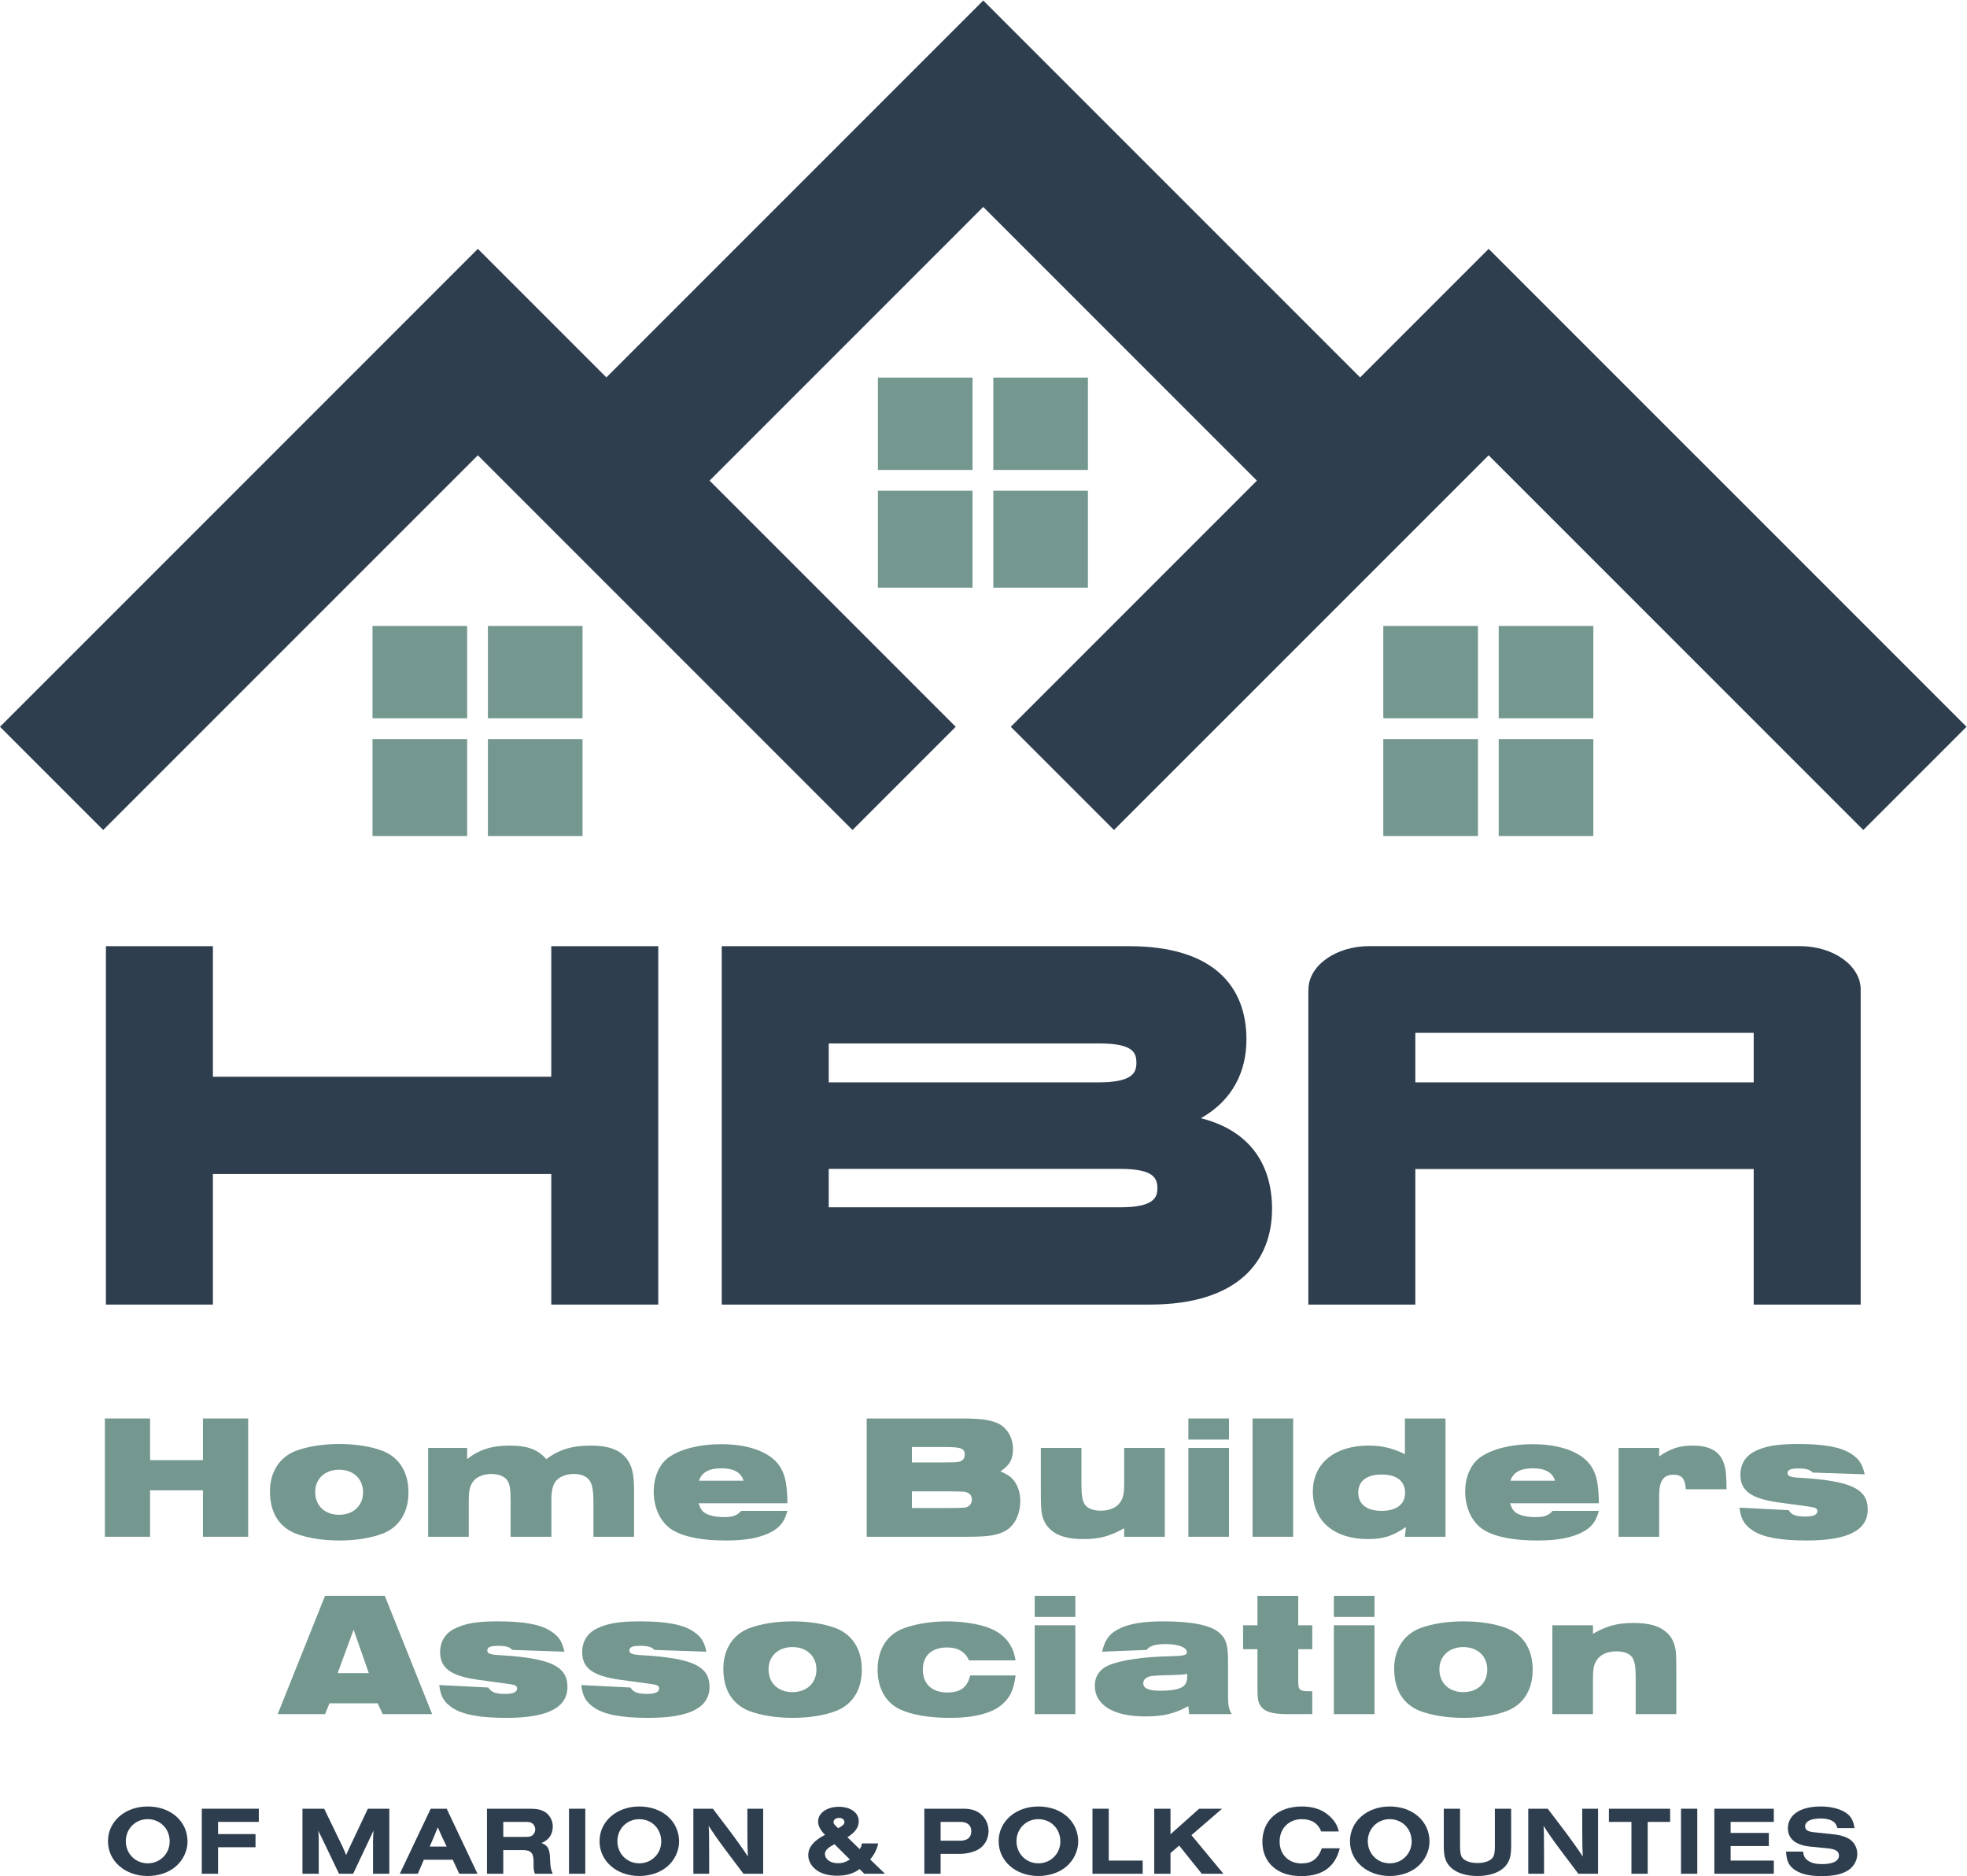 <svg xmlns:dc="http://purl.org/dc/elements/1.1/" xmlns:cc="http://creativecommons.org/ns#" xmlns:rdf="http://www.w3.org/1999/02/22-rdf-syntax-ns#" xmlns:svg="http://www.w3.org/2000/svg" xmlns="http://www.w3.org/2000/svg" xmlns:sodipodi="http://sodipodi.sourceforge.net/DTD/sodipodi-0.dtd" xmlns:inkscape="http://www.inkscape.org/namespaces/inkscape" id="svg2" xml:space="preserve" width="254.307" height="242.52" viewBox="0 0 254.307 242.52" sodipodi:docname="HBA_logo-color-RGB [NEW].eps"><defs id="defs6"></defs><g id="g10" inkscape:groupmode="layer" inkscape:label="ink_ext_XXXXXX" transform="matrix(1.333,0,0,-1.333,0,242.52)"><g id="g12" transform="scale(0.1)"><path d="m 1807.21,1014.46 -1.38,1.36 -362,362.01 -363.38,-363.37 -100.095,100.09 238.715,238.71 -265.414,265.42 -265.426,-265.42 238.711,-238.71 -100.089,-100.09 -1.379,1.36 -362,362.01 L 100.098,1014.46 0,1114.55 l 1.371,1.38 462.102,462.09 1.371,-1.37 123.297,-123.29 365.515,365.51 1.371,-1.37 364.143,-364.14 124.66,124.66 1.38,-1.37 462.11,-462.1 -100.11,-100.09" style="fill:#2e3e4e;fill-opacity:1;fill-rule:nonzero;stroke:none" id="path14"></path><path d="m 453.074,1122.78 v 89.55 h -91.789 v -89.55 h 91.789" style="fill:#74978f;fill-opacity:1;fill-rule:nonzero;stroke:none" id="path16"></path><path d="M 473.223,1122.78 H 565 v 89.55 h -91.777 v -89.55" style="fill:#74978f;fill-opacity:1;fill-rule:nonzero;stroke:none" id="path18"></path><path d="m 453.074,1102.62 h -91.789 v -94.01 h 91.789 v 94.01" style="fill:#74978f;fill-opacity:1;fill-rule:nonzero;stroke:none" id="path20"></path><path d="m 473.223,1102.62 v -94.01 H 565 v 94.01 h -91.777" style="fill:#74978f;fill-opacity:1;fill-rule:nonzero;stroke:none" id="path22"></path><path d="m 943.262,1363.62 v 89.56 h -91.793 v -89.56 h 91.793" style="fill:#74978f;fill-opacity:1;fill-rule:nonzero;stroke:none" id="path24"></path><path d="m 963.406,1363.62 h 91.774 v 89.56 h -91.774 v -89.56" style="fill:#74978f;fill-opacity:1;fill-rule:nonzero;stroke:none" id="path26"></path><path d="m 943.262,1343.47 h -91.793 v -94.01 h 91.793 v 94.01" style="fill:#74978f;fill-opacity:1;fill-rule:nonzero;stroke:none" id="path28"></path><path d="m 963.406,1343.47 v -94.01 h 91.774 v 94.01 h -91.774" style="fill:#74978f;fill-opacity:1;fill-rule:nonzero;stroke:none" id="path30"></path><path d="m 1433.44,1122.78 v 89.55 h -91.79 v -89.55 h 91.79" style="fill:#74978f;fill-opacity:1;fill-rule:nonzero;stroke:none" id="path32"></path><path d="m 1453.59,1122.78 h 91.78 v 89.55 h -91.78 v -89.55" style="fill:#74978f;fill-opacity:1;fill-rule:nonzero;stroke:none" id="path34"></path><path d="m 1433.44,1102.62 h -91.79 v -94.01 h 91.79 v 94.01" style="fill:#74978f;fill-opacity:1;fill-rule:nonzero;stroke:none" id="path36"></path><path d="m 1453.59,1102.62 v -94.01 h 91.78 v 94.01 h -91.78" style="fill:#74978f;fill-opacity:1;fill-rule:nonzero;stroke:none" id="path38"></path><path d="m 101.715,443.789 h 43.855 v -40.418 h 51.254 v 40.418 h 43.864 V 329.07 h -43.864 v 45.059 H 145.57 V 329.07 h -43.855 v 114.719" style="fill:#74978f;fill-opacity:1;fill-rule:nonzero;stroke:none" id="path40"></path><path d="m 305.699,372.578 c 0,-13.406 9.281,-22.18 23.219,-22.18 13.758,0 23.215,8.774 23.215,21.84 0,13.071 -9.457,21.852 -23.215,21.852 -13.762,0 -23.219,-8.781 -23.219,-21.512 z m 65.531,39.742 c 15.993,-6.371 24.938,-20.64 24.938,-40.082 0,-19.429 -8.77,-33.707 -24.938,-40.066 -11.179,-4.301 -26.148,-6.723 -41.968,-6.723 -16.34,0 -31.133,2.422 -42.489,6.723 -16.339,6.539 -24.937,20.637 -24.937,40.93 0,18.578 9.117,33.027 24.937,39.218 11.356,4.301 26.149,6.7 42.321,6.7 16.16,0 30.785,-2.399 42.136,-6.7" style="fill:#74978f;fill-opacity:1;fill-rule:nonzero;stroke:none" id="path42"></path><path d="m 415.254,415.238 h 37.844 v -10.84 c 11.519,9.122 23.906,13.09 40.933,13.09 17.547,0 27.692,-3.789 35.778,-13.09 13.074,9.473 25.109,13.09 43.511,13.09 16,0 26.832,-3.789 33.375,-11.359 6.016,-6.891 8.254,-15.488 8.254,-30.969 v -46.09 h -39.386 v 33.032 c 0,12.546 -1.208,18.566 -4.309,22.359 -3.09,3.598 -8.078,5.508 -14.613,5.508 -7.914,0 -14.793,-2.93 -18.063,-7.578 -2.578,-3.782 -3.781,-9.461 -3.781,-17.2 V 329.07 h -39.559 v 33.2 c 0,13.23 -0.687,17.199 -3.097,21.332 -2.578,3.949 -8.43,6.367 -15.653,6.367 -8.082,0 -15.136,-3.11 -18.402,-8.438 -2.41,-3.609 -3.441,-8.781 -3.441,-16.172 V 329.07 h -39.391 v 86.168" style="fill:#74978f;fill-opacity:1;fill-rule:nonzero;stroke:none" id="path44"></path><path d="m 721.238,383.422 c -2.582,8.078 -9.633,12.039 -21.504,12.039 -12.035,0 -18.914,-3.781 -21.839,-12.039 z m 42.485,-29.231 c -2.926,-10.492 -7.051,-15.832 -15.653,-20.472 -10.836,-5.68 -24.254,-8.27 -44.027,-8.27 -23.395,0 -40.598,3.442 -51.777,10.153 -11.352,6.886 -18.235,21.16 -18.235,37.328 0,14.281 5.512,26.672 14.621,33.199 11.528,8.07 29.934,12.723 50.743,12.723 28.207,0 49.367,-8.422 57.793,-22.872 4.472,-7.742 6.191,-15.992 6.535,-34.402 h -86.172 c 1.722,-5.5 3.433,-7.91 7.054,-9.976 4.301,-2.243 9.973,-3.442 17.543,-3.442 8.774,0 12.555,1.379 16.68,6.031 h 44.895" style="fill:#74978f;fill-opacity:1;fill-rule:nonzero;stroke:none" id="path46"></path><path d="m 921.266,356.941 c 15.136,0.168 15.312,0.168 17.714,1.539 2.235,1.211 3.614,3.79 3.614,6.711 0,3.27 -1.547,5.68 -4.645,6.887 -2.234,0.852 -2.926,0.852 -16.683,1.024 h -36.809 v -16.161 z m -4.993,44.2 c 9.122,0 11.184,0.168 13.938,0.679 3.437,0.7 5.504,3.27 5.504,6.891 0,6.019 -3.613,7.398 -19.266,7.398 h -31.992 v -14.968 z m -75.675,42.648 h 90.64 c 18.582,0 27.524,-1.027 35.262,-4.129 9.805,-3.949 15.996,-13.922 15.996,-25.629 0,-9.972 -3.262,-15.652 -12.207,-21.492 7.91,-3.617 10.828,-5.68 13.934,-10.148 3.605,-5.332 5.332,-11.52 5.332,-18.743 0,-12.218 -5.164,-23.218 -13.426,-28.207 -7.734,-4.82 -17.199,-6.371 -37.32,-6.371 h -98.211 v 114.719" style="fill:#74978f;fill-opacity:1;fill-rule:nonzero;stroke:none" id="path48"></path><path d="m 1129.73,329.07 h -39.39 v 8.258 c -13.76,-7.738 -23.91,-10.5 -39.73,-10.5 -14.62,0 -24.94,2.934 -31.65,9.121 -4.3,3.781 -7.05,8.77 -8.43,15.141 -0.69,3.781 -1.02,8.949 -1.02,21.148 v 43 h 39.37 v -35.609 c 0,-9.969 0.87,-14.957 2.93,-18.738 2.4,-4.129 8.25,-6.539 15.82,-6.539 9.3,0 16.34,3.437 19.79,9.628 2.06,3.61 2.92,8.438 2.92,15.649 v 35.609 h 39.39 V 329.07" style="fill:#74978f;fill-opacity:1;fill-rule:nonzero;stroke:none" id="path50"></path><path d="m 1152.59,415.238 h 39.39 V 329.07 h -39.39 z m 0,28.551 h 39.39 v -20.461 h -39.39 v 20.461" style="fill:#74978f;fill-opacity:1;fill-rule:nonzero;stroke:none" id="path52"></path><path d="m 1214.86,443.789 h 39.38 V 329.07 h -39.38 v 114.719" style="fill:#74978f;fill-opacity:1;fill-rule:nonzero;stroke:none" id="path54"></path><path d="m 1317.36,371.898 c 0,-11.359 8.26,-17.707 22.7,-17.707 14.28,0 22.71,6.348 22.71,17.36 0,11.527 -8.09,17.89 -22.71,17.89 -14.44,0 -22.7,-6.363 -22.7,-17.543 z m 84.63,-42.828 h -39.4 l 1.04,9.461 c -12.89,-8.769 -21.85,-11.703 -36.81,-11.703 -33.03,0 -53.49,17.551 -53.49,46.102 0,27.172 20.99,44.558 54.01,44.558 12.9,0 22.87,-2.418 35.25,-8.269 v 34.57 h 39.4 V 329.07" style="fill:#74978f;fill-opacity:1;fill-rule:nonzero;stroke:none" id="path56"></path><path d="m 1508.27,383.422 c -2.58,8.078 -9.63,12.039 -21.5,12.039 -12.04,0 -18.92,-3.781 -21.84,-12.039 z m 42.48,-29.231 c -2.92,-10.492 -7.04,-15.832 -15.65,-20.472 -10.84,-5.68 -24.26,-8.27 -44.03,-8.27 -23.39,0 -40.6,3.442 -51.78,10.153 -11.35,6.886 -18.22,21.16 -18.22,37.328 0,14.281 5.5,26.672 14.62,33.199 11.52,8.07 29.92,12.723 50.74,12.723 28.2,0 49.36,-8.422 57.78,-22.872 4.49,-7.742 6.2,-15.992 6.54,-34.402 h -86.17 c 1.72,-5.5 3.44,-7.91 7.06,-9.976 4.29,-2.243 9.97,-3.442 17.53,-3.442 8.77,0 12.56,1.379 16.69,6.031 h 44.89" style="fill:#74978f;fill-opacity:1;fill-rule:nonzero;stroke:none" id="path58"></path><path d="m 1569.85,415.238 h 39.38 v -8.25 c 10.49,7.391 19.61,10.5 32.17,10.5 17.19,0 26.99,-5.687 30.78,-17.886 1.72,-5.352 2.24,-11.192 2.4,-24.442 h -39.55 c -0.51,10.149 -3.78,14.102 -12.04,14.102 -9.64,0 -13.76,-6.012 -13.76,-19.942 v -40.25 h -39.38 v 86.168" style="fill:#74978f;fill-opacity:1;fill-rule:nonzero;stroke:none" id="path60"></path><path d="m 1734.78,354.871 c 2.93,-4.652 7.06,-6.191 16.17,-6.191 7.92,0 11.7,1.718 11.7,5.332 0,1.886 -1.38,3.097 -4.13,3.609 -3.61,0.699 -8.25,1.367 -34.22,4.828 -26.14,3.781 -36.3,11.34 -36.3,26.813 0,10.156 4.99,18.25 14.1,22.718 10.33,5.149 21.85,7.04 41.98,7.04 24.94,0 41.28,-2.911 51.25,-9.45 7.74,-4.992 10.84,-9.629 13.25,-19.949 l -50.57,1.707 c -2.23,2.762 -6.54,3.961 -13.25,3.961 -7.9,0 -11.01,-1.199 -11.01,-4.469 0,-3.101 2.76,-4.129 13.26,-4.64 47.98,-2.93 64.49,-10.68 64.49,-30.621 0,-20.297 -19.26,-30.11 -59.34,-30.11 -25.63,0 -42.15,3.11 -52.12,9.629 -8.42,5.692 -11.52,11.024 -12.9,22.203 l 47.64,-2.41" style="fill:#74978f;fill-opacity:1;fill-rule:nonzero;stroke:none" id="path62"></path><path d="m 357.73,196.801 -14.792,42.14 -15.481,-42.14 z m -42.48,74.988 h 57.965 L 419.137,157.07 h -47.989 l -4.816,10.489 H 319.551 L 315.25,157.07 h -45.926 l 45.926,114.719" style="fill:#74978f;fill-opacity:1;fill-rule:nonzero;stroke:none" id="path64"></path><path d="m 473.652,182.871 c 2.926,-4.641 7.055,-6.18 16.168,-6.18 7.914,0 11.7,1.7 11.7,5.329 0,1.878 -1.379,3.082 -4.133,3.601 -3.61,0.688 -8.254,1.379 -34.227,4.828 -26.144,3.77 -36.289,11.34 -36.289,26.821 0,10.148 4.988,18.23 14.102,22.71 10.32,5.149 21.843,7.051 41.965,7.051 24.945,0 41.281,-2.922 51.257,-9.472 7.743,-4.989 10.832,-9.618 13.246,-19.95 l -50.57,1.731 c -2.23,2.762 -6.535,3.961 -13.242,3.961 -7.91,0 -11.008,-1.199 -11.008,-4.492 0,-3.079 2.75,-4.118 13.242,-4.629 47.989,-2.93 64.504,-10.668 64.504,-30.621 0,-20.289 -19.269,-30.11 -59.344,-30.11 -25.628,0 -42.136,3.11 -52.113,9.641 -8.426,5.68 -11.527,11.012 -12.902,22.191 l 47.644,-2.41" style="fill:#74978f;fill-opacity:1;fill-rule:nonzero;stroke:none" id="path66"></path><path d="m 611.422,182.871 c 2.926,-4.641 7.051,-6.18 16.168,-6.18 7.914,0 11.695,1.7 11.695,5.329 0,1.878 -1.375,3.082 -4.129,3.601 -3.613,0.688 -8.254,1.379 -34.222,4.828 -26.145,3.77 -36.293,11.34 -36.293,26.821 0,10.148 4.984,18.23 14.097,22.71 10.325,5.149 21.848,7.051 41.969,7.051 24.945,0 41.285,-2.922 51.262,-9.472 7.734,-4.989 10.836,-9.618 13.242,-19.95 l -50.566,1.731 c -2.239,2.762 -6.54,3.961 -13.25,3.961 -7.911,0 -11.004,-1.199 -11.004,-4.492 0,-3.079 2.754,-4.118 13.246,-4.629 47.984,-2.93 64.5,-10.668 64.5,-30.621 0,-20.289 -19.266,-30.11 -59.344,-30.11 -25.629,0 -42.137,3.11 -52.113,9.641 -8.434,5.68 -11.524,11.012 -12.903,22.191 l 47.645,-2.41" style="fill:#74978f;fill-opacity:1;fill-rule:nonzero;stroke:none" id="path68"></path><path d="m 745.406,200.59 c 0,-13.418 9.289,-22.199 23.215,-22.199 13.766,0 23.227,8.781 23.227,21.847 0,13.082 -9.461,21.864 -23.227,21.864 -13.758,0 -23.215,-8.782 -23.215,-21.512 z m 65.532,39.73 c 15.996,-6.371 24.941,-20.64 24.941,-40.082 0,-19.429 -8.774,-33.707 -24.941,-40.066 -11.18,-4.301 -26.141,-6.723 -41.969,-6.723 -16.336,0 -31.133,2.422 -42.481,6.723 -16.343,6.527 -24.941,20.637 -24.941,40.93 0,18.578 9.117,33.027 24.941,39.218 11.348,4.301 26.145,6.711 42.305,6.711 16.172,0 30.793,-2.41 42.145,-6.711" style="fill:#74978f;fill-opacity:1;fill-rule:nonzero;stroke:none" id="path70"></path><path d="m 985.004,194.57 c -1.727,-13.422 -4.988,-20.808 -12.391,-27.519 -9.8,-8.949 -27.343,-13.602 -51.086,-13.602 -20.464,0 -37.488,2.93 -49.011,8.442 -13.418,6.371 -21.328,20.461 -21.328,38.007 0,19.782 8.773,34.051 24.933,40.243 11.184,4.308 26.832,6.89 42.488,6.89 11.352,0 23.735,-1.551 33.192,-3.961 14.797,-3.949 24.258,-10.84 29.582,-21.84 1.726,-3.441 2.586,-6.371 3.621,-12.039 h -45.238 c -3.438,8.25 -10.668,12.547 -21.157,12.547 -14.964,0 -23.558,-7.91 -23.558,-21.668 0,-13.761 8.937,-22.011 23.726,-22.011 12.731,0 19.442,4.98 22.192,16.511 h 44.035" style="fill:#74978f;fill-opacity:1;fill-rule:nonzero;stroke:none" id="path72"></path><path d="m 1003.57,243.25 h 39.38 v -86.18 h -39.38 z m 0,28.539 h 39.38 V 251.32 h -39.38 v 20.469" style="fill:#74978f;fill-opacity:1;fill-rule:nonzero;stroke:none" id="path74"></path><path d="m 1135.66,194.91 c -11.18,-0.18 -15.48,-0.512 -18.75,-0.859 -5.16,-0.852 -8.08,-3.442 -8.08,-7.051 0,-4.82 5.17,-7.23 15.82,-7.23 15.83,0 23.23,2.25 25.64,7.57 1.02,2.398 1.2,3.949 1.2,8.769 -5.17,-0.859 -5.85,-0.859 -15.83,-1.199 z m -66.73,22.699 c 2.92,12.391 7.74,18.411 18.57,23.231 9.29,4.121 22.53,6.191 40.77,6.191 27.86,0 46.43,-3.781 54.69,-11.351 6.2,-5.508 8.09,-11.879 8.09,-25.981 V 176.16 c 0,-10.48 0.68,-14.269 3.6,-19.09 h -41.28 l -0.85,7.739 c -13.07,-7.231 -24.25,-9.981 -41.8,-9.981 -30.78,0 -48.85,11.024 -48.85,29.774 0,9.796 5.34,16.847 15.31,20.628 12.21,4.469 32.34,7.391 55.74,7.911 15.64,0.339 18.23,1.039 18.23,4.129 0,4.468 -8.43,7.742 -20.31,7.742 -10.48,0 -15.82,-1.711 -18.75,-5.672 l -43.16,-1.731" style="fill:#74978f;fill-opacity:1;fill-rule:nonzero;stroke:none" id="path76"></path><path d="m 1272.75,157.07 h -23.39 c -15.14,0 -22.2,2.071 -26.32,7.399 -2.75,3.793 -3.45,7.39 -3.45,17.883 v 37.668 h -13.92 v 23.23 h 13.92 v 28.539 h 39.57 V 243.25 h 13.59 v -23.23 h -13.59 v -31.649 c 0,-7.91 1.55,-9.109 10.84,-9.109 h 2.75 V 157.07" style="fill:#74978f;fill-opacity:1;fill-rule:nonzero;stroke:none" id="path78"></path><path d="m 1293.72,243.25 h 39.39 v -86.18 h -39.39 z m 0,28.539 h 39.39 V 251.32 h -39.39 v 20.469" style="fill:#74978f;fill-opacity:1;fill-rule:nonzero;stroke:none" id="path80"></path><path d="m 1396.06,200.59 c 0,-13.418 9.29,-22.199 23.22,-22.199 13.76,0 23.22,8.781 23.22,21.847 0,13.082 -9.46,21.864 -23.22,21.864 -13.76,0 -23.22,-8.782 -23.22,-21.512 z m 65.54,39.73 c 15.99,-6.371 24.94,-20.64 24.94,-40.082 0,-19.429 -8.78,-33.707 -24.94,-40.066 -11.19,-4.301 -26.16,-6.723 -41.98,-6.723 -16.33,0 -31.13,2.422 -42.48,6.723 -16.34,6.527 -24.94,20.637 -24.94,40.93 0,18.578 9.11,33.027 24.94,39.218 11.35,4.301 26.15,6.711 42.31,6.711 16.17,0 30.79,-2.41 42.15,-6.711" style="fill:#74978f;fill-opacity:1;fill-rule:nonzero;stroke:none" id="path82"></path><path d="M 1505.61,243.25 H 1545 v -8.262 c 13.59,7.742 23.74,10.492 39.73,10.492 14.62,0 24.78,-2.929 31.65,-9.121 4.3,-3.789 7.05,-8.769 8.42,-15.129 0.87,-3.789 1.04,-8.769 1.04,-21.332 V 157.07 h -39.39 v 35.602 c 0,9.976 -0.86,14.957 -2.93,18.75 -2.4,4.129 -8.08,6.539 -15.82,6.539 -9.29,0 -16.34,-3.441 -19.78,-9.801 -2.07,-3.449 -2.92,-8.262 -2.92,-15.488 V 157.07 h -39.39 v 86.18" style="fill:#74978f;fill-opacity:1;fill-rule:nonzero;stroke:none" id="path84"></path><path d="m 122.027,33.852 c 0,-12.102 9.262,-21.461 21.27,-21.461 11.914,0 21.273,9.359 21.273,21.168 0,12.391 -9.172,21.652 -21.367,21.652 -11.914,0 -21.176,-9.351 -21.176,-21.359 z m 59.844,-0.473 c 0,-8.707 -4.254,-17.867 -11.156,-23.828 C 163.813,3.5 153.887,0.102 143.297,0.102 c -22.031,0 -38.574,14.469 -38.574,33.75 0,19.188 16.543,33.66 38.48,33.66 22.406,0 38.668,-14.273 38.668,-34.133" style="fill:#2e3e4e;fill-opacity:1;fill-rule:nonzero;stroke:none" id="path86"></path><path d="M 195.723,2.27 V 65.34 h 55.308 V 52.57 H 211.508 V 40.75 h 36.308 V 27.988 H 211.508 V 2.27 h -15.785" style="fill:#2e3e4e;fill-opacity:1;fill-rule:nonzero;stroke:none" id="path88"></path><path d="M 361.801,2.27 V 33.379 c 0,3.59 0.191,7.562 0.469,10.781 -0.848,-1.699 -1.223,-2.648 -1.79,-3.879 L 357.926,34.891 342.512,2.27 H 328.801 L 312.539,36.219 c -0.566,1.031 -1.039,2.082 -1.605,3.211 -0.375,0.852 -0.852,1.801 -1.325,2.648 l -0.949,2.082 c 0.383,-4.539 0.477,-5.301 0.477,-8.23 V 2.27 H 293.352 V 65.34 h 21.082 l 17.679,-36.512 c 1.508,-3.387 2.93,-6.609 3.59,-8.398 l 1.516,3.398 c 0.847,1.992 0.945,2.172 2.359,5.113 l 17.207,36.398 H 377.59 V 2.27 h -15.789" style="fill:#2e3e4e;fill-opacity:1;fill-rule:nonzero;stroke:none" id="path90"></path><path d="m 428.508,38.48 c -1.793,3.879 -2.645,5.871 -3.879,8.789 -1.227,-3.031 -1.508,-3.781 -3.688,-8.969 l -4.156,-9.652 h 16.453 z M 411.113,15.891 405.25,2.27 H 387.758 L 417.73,65.34 h 15.508 L 463.113,2.27 h -17.679 l -6.336,13.621 h -27.985" style="fill:#2e3e4e;fill-opacity:1;fill-rule:nonzero;stroke:none" id="path92"></path><path d="m 509.105,38.012 c 3.497,0 4.915,0.188 6.333,0.949 2.175,1.129 3.687,3.68 3.687,6.328 0,2.652 -1.512,5.199 -3.687,6.34 -1.418,0.75 -2.836,0.941 -6.333,0.941 H 488.113 V 38.012 Z M 488.113,2.27 H 472.324 V 65.34 h 41.129 c 7.285,0 11.348,-0.859 15.031,-3.121 4.731,-2.938 7.661,-8.328 7.661,-14.188 0,-7.461 -3.782,-13.043 -10.969,-15.973 6.246,-2.277 8.137,-5.769 8.32,-15.609 0.289,-7.84 0.758,-10.121 2.649,-14.18 H 518.75 c -1.137,3.5 -1.328,4.91 -1.23,10.969 0.093,9.18 -2.457,12.012 -10.59,12.012 H 488.113 V 2.27" style="fill:#2e3e4e;fill-opacity:1;fill-rule:nonzero;stroke:none" id="path94"></path><path d="M 551.879,2.27 V 65.34 h 15.789 V 2.27 h -15.789" style="fill:#2e3e4e;fill-opacity:1;fill-rule:nonzero;stroke:none" id="path96"></path><path d="m 598.793,33.852 c 0,-12.102 9.27,-21.461 21.273,-21.461 11.911,0 21.278,9.359 21.278,21.168 0,12.391 -9.176,21.652 -21.371,21.652 -11.91,0 -21.18,-9.351 -21.18,-21.359 z m 59.852,-0.473 c 0,-8.707 -4.254,-17.867 -11.161,-23.828 C 640.582,3.5 630.66,0.102 620.066,0.102 c -22.031,0 -38.578,14.469 -38.578,33.75 0,19.188 16.547,33.66 38.485,33.66 22.406,0 38.672,-14.273 38.672,-34.133" style="fill:#2e3e4e;fill-opacity:1;fill-rule:nonzero;stroke:none" id="path98"></path><path d="M 721.09,2.27 704.828,23.828 c -8.324,11.062 -13.711,18.91 -17.492,24.961 0.379,-5.77 0.379,-7.18 0.473,-27.508 V 2.27 H 672.488 V 65.34 h 18.914 l 15.317,-20.148 c 5.957,-7.84 14.75,-20.141 18.625,-26.18 -0.281,4.816 -0.473,14.078 -0.473,27.039 v 19.289 h 15.32 V 2.27 H 721.09" style="fill:#2e3e4e;fill-opacity:1;fill-rule:nonzero;stroke:none" id="path100"></path><path d="m 819.008,52.289 c 0,2.449 -2.082,4.16 -5.203,4.16 -3.121,0 -5.387,-1.711 -5.387,-4.07 0,-1.508 0.566,-2.269 4.535,-5.949 4.445,2.359 6.055,3.969 6.055,5.859 z m -9.649,-21.367 c -6.617,-3.504 -9.265,-6.141 -9.265,-9.363 0,-5.199 5.297,-9.07 12.578,-9.07 4.348,0 7.277,0.941 11.625,3.582 z m 24.395,-4.723 c 1.23,1.32 1.894,3.02 2.176,5.481 h 15.789 C 850.777,26.48 848.031,20.891 843.965,16.168 L 858.34,2.27 h -20.043 l -4.543,4.531 c -6.238,-4.531 -12.856,-6.41 -22.031,-6.41 -8.789,0 -16.071,2.16 -20.895,6.32 -4.535,3.777 -6.898,8.52 -6.898,13.629 0,7.649 5.39,14.18 16.261,19.66 -4.632,4.719 -6.711,8.691 -6.711,13.039 0,8.141 8.606,14.18 20.137,14.18 11.344,0 19.289,-5.758 19.289,-13.98 0,-5.867 -3.312,-10.598 -10.968,-15.609 l 11.816,-11.43" style="fill:#2e3e4e;fill-opacity:1;fill-rule:nonzero;stroke:none" id="path102"></path><path d="m 931.289,34.32 c 6.902,0 10.777,3.219 10.777,9.168 0,5.863 -3.875,9.082 -10.777,9.082 h -19.004 v -18.25 z M 896.5,65.34 h 38.004 c 6.519,0 11.348,-1.328 15.414,-4.16 5.574,-3.981 8.887,-10.41 8.887,-17.398 0,-7.941 -4.16,-15.031 -10.875,-18.442 -4.91,-2.449 -10.965,-3.781 -17.492,-3.781 H 912.285 V 2.27 H 896.5 V 65.34" style="fill:#2e3e4e;fill-opacity:1;fill-rule:nonzero;stroke:none" id="path104"></path><path d="m 985.883,33.852 c 0,-12.102 9.258,-21.461 21.267,-21.461 11.92,0 21.27,9.359 21.27,21.168 0,12.391 -9.16,21.652 -21.36,21.652 -11.919,0 -21.177,-9.351 -21.177,-21.359 z m 59.857,-0.473 c 0,-8.707 -4.27,-17.867 -11.16,-23.828 -6.91,-6.051 -16.84,-9.449 -27.43,-9.449 -22.029,0 -38.572,14.469 -38.572,33.75 0,19.188 16.543,33.66 38.482,33.66 22.41,0 38.68,-14.273 38.68,-34.133" style="fill:#2e3e4e;fill-opacity:1;fill-rule:nonzero;stroke:none" id="path106"></path><path d="M 1059.58,2.27 V 65.34 h 15.8 V 15.039 h 32.9 V 2.27 h -48.7" style="fill:#2e3e4e;fill-opacity:1;fill-rule:nonzero;stroke:none" id="path108"></path><path d="m 1186.59,2.27 h -21 l -21.92,27.332 -8.42,-7.293 V 2.27 h -15.79 V 65.34 h 15.79 V 40.57 l 27.79,24.77 h 22.23 l -29.7,-25.629 31.02,-37.441" style="fill:#2e3e4e;fill-opacity:1;fill-rule:nonzero;stroke:none" id="path110"></path><path d="M 1299.44,26.949 C 1294.9,8.879 1282.6,0 1262.28,0 c -11.54,0 -20.61,2.84 -27.23,8.609 -7,5.961 -10.68,14.559 -10.68,24.582 0,20.797 15.13,34.32 38.29,34.32 11.06,0 19.77,-2.922 26.56,-9.082 5.01,-4.441 7.85,-8.98 9.27,-15.121 h -17.02 c -3.21,7.941 -9.45,11.902 -18.81,11.902 -12.67,0 -21.56,-8.973 -21.56,-21.742 0,-12.48 8.7,-21.18 21.18,-21.18 10.12,0 16.07,4.441 19.77,14.66 h 17.39" style="fill:#2e3e4e;fill-opacity:1;fill-rule:nonzero;stroke:none" id="path112"></path><path d="m 1326.62,33.852 c 0,-12.102 9.26,-21.461 21.28,-21.461 11.91,0 21.27,9.359 21.27,21.168 0,12.391 -9.17,21.652 -21.37,21.652 -11.92,0 -21.18,-9.351 -21.18,-21.359 z m 59.86,-0.473 c 0,-8.707 -4.27,-17.867 -11.16,-23.828 -6.91,-6.051 -16.84,-9.449 -27.42,-9.449 -22.04,0 -38.58,14.469 -38.58,33.75 0,19.188 16.54,33.66 38.48,33.66 22.41,0 38.68,-14.273 38.68,-34.133" style="fill:#2e3e4e;fill-opacity:1;fill-rule:nonzero;stroke:none" id="path114"></path><path d="M 1465.65,65.34 V 28.281 c 0,-11.16 -2.74,-17.41 -9.74,-22.231 -5.57,-3.871 -13.62,-5.949 -22.98,-5.949 -10.4,0 -19.18,2.637 -24.76,7.367 -5.67,4.73 -7.85,10.68 -7.85,20.813 v 37.059 h 15.79 V 28.559 c 0,-5.867 0.66,-8.797 2.36,-10.969 2.45,-3.019 7.94,-4.918 14.56,-4.918 6.53,0 12.1,1.898 14.47,4.918 1.7,2.172 2.36,5.102 2.36,10.969 v 36.781 h 15.79" style="fill:#2e3e4e;fill-opacity:1;fill-rule:nonzero;stroke:none" id="path116"></path><path d="m 1530.83,2.27 -16.25,21.559 c -8.33,11.062 -13.72,18.91 -17.5,24.961 0.38,-5.77 0.38,-7.18 0.47,-27.508 V 2.27 h -15.31 V 65.34 h 18.91 l 15.32,-20.148 c 5.96,-7.84 14.75,-20.141 18.62,-26.18 -0.28,4.816 -0.48,14.078 -0.48,27.039 v 19.289 h 15.33 V 2.27 h -19.11" style="fill:#2e3e4e;fill-opacity:1;fill-rule:nonzero;stroke:none" id="path118"></path><path d="m 1598.1,2.27 h -15.78 V 52.57 h -21.85 v 12.77 h 59.38 V 52.57 H 1598.1 V 2.27" style="fill:#2e3e4e;fill-opacity:1;fill-rule:nonzero;stroke:none" id="path120"></path><path d="M 1630.39,2.27 V 65.34 h 15.79 V 2.27 h -15.79" style="fill:#2e3e4e;fill-opacity:1;fill-rule:nonzero;stroke:none" id="path122"></path><path d="M 1662.73,2.27 V 65.34 h 57.68 V 52.57 h -41.89 V 41.879 h 37.06 V 29.121 h -37.06 v -14.082 h 41.89 V 2.27 h -57.68" style="fill:#2e3e4e;fill-opacity:1;fill-rule:nonzero;stroke:none" id="path124"></path><path d="m 1782.08,46.52 c -1.14,3.781 -2.46,5.672 -5.3,7.191 -2.92,1.5 -6.41,2.16 -11.05,2.16 -9.36,0 -14.94,-2.832 -14.94,-7.551 0,-3.602 2.46,-5.211 9.17,-5.859 l 15.32,-1.609 c 8.13,-0.762 12.48,-1.801 16.74,-3.973 5.76,-2.828 9.35,-8.699 9.35,-15.32 0,-7.367 -4.35,-14 -11.43,-17.387 C 1783.88,1.238 1776.78,0 1766.58,0 c -12.86,0 -21.94,2.469 -27.7,7.469 -4.45,3.793 -6.05,7.941 -6.62,16.27 h 16.54 c 0.47,-4.168 1.61,-6.34 4.16,-8.328 3.5,-2.641 7.86,-3.781 14.38,-3.781 10.3,0 16.26,3.019 16.26,8.23 0,4.152 -3.13,6.242 -10.5,7 l -17.77,1.789 c -13.8,1.41 -21.27,7.652 -21.27,17.672 0,13.16 12.1,21.191 31.76,21.191 9.93,0 18.91,-2.273 24.59,-6.152 4.91,-3.41 7.09,-7.371 8.32,-14.84 h -16.65" style="fill:#2e3e4e;fill-opacity:1;fill-rule:nonzero;stroke:none" id="path126"></path><path d="M 534.672,680.852 H 206.492 V 554.238 H 102.73 V 901.781 H 206.492 V 775.18 h 328.18 V 901.781 H 638.441 V 554.238 H 534.672 v 126.614" style="fill:#2e3e4e;fill-opacity:1;fill-rule:nonzero;stroke:none" id="path128"></path><path d="m 803.785,685.82 v -37.242 h 282.995 c 32.78,0 35.74,9.922 35.74,18.371 0,9.43 -2.96,18.871 -35.74,18.871 z M 1066.43,807.461 H 803.785 v -37.742 h 261.645 c 33.76,0 36.74,9.929 36.74,18.871 0,9.422 -2.48,18.871 -35.74,18.871 z m -366.41,94.32 h 395.21 c 81.91,0 113.69,-39.218 113.69,-90.363 0,-31.277 -13.41,-59.078 -44.19,-76.449 49.15,-12.418 69.02,-46.668 69.02,-87.879 0,-51.141 -33.27,-92.852 -118.67,-92.852 H 700.02 v 347.543" style="fill:#2e3e4e;fill-opacity:1;fill-rule:nonzero;stroke:none" id="path130"></path><path d="m 1372.72,769.719 v 48.019 h 328.18 v -48.019 z m 431.95,90.07 c 0,23.125 -26.55,42.055 -58.99,42.055 h -417.63 c -32.44,0 -58.99,-18.93 -58.99,-42.055 0,-0.215 0.05,-0.43 0.05,-0.644 h -0.16 V 554.238 h 103.77 V 685.672 H 1700.9 V 554.238 h 103.76 v 304.907 h -0.04 c 0.01,0.214 0.05,0.429 0.05,0.644" style="fill:#2e3e4e;fill-opacity:1;fill-rule:nonzero;stroke:none" id="path132"></path></g></g></svg>